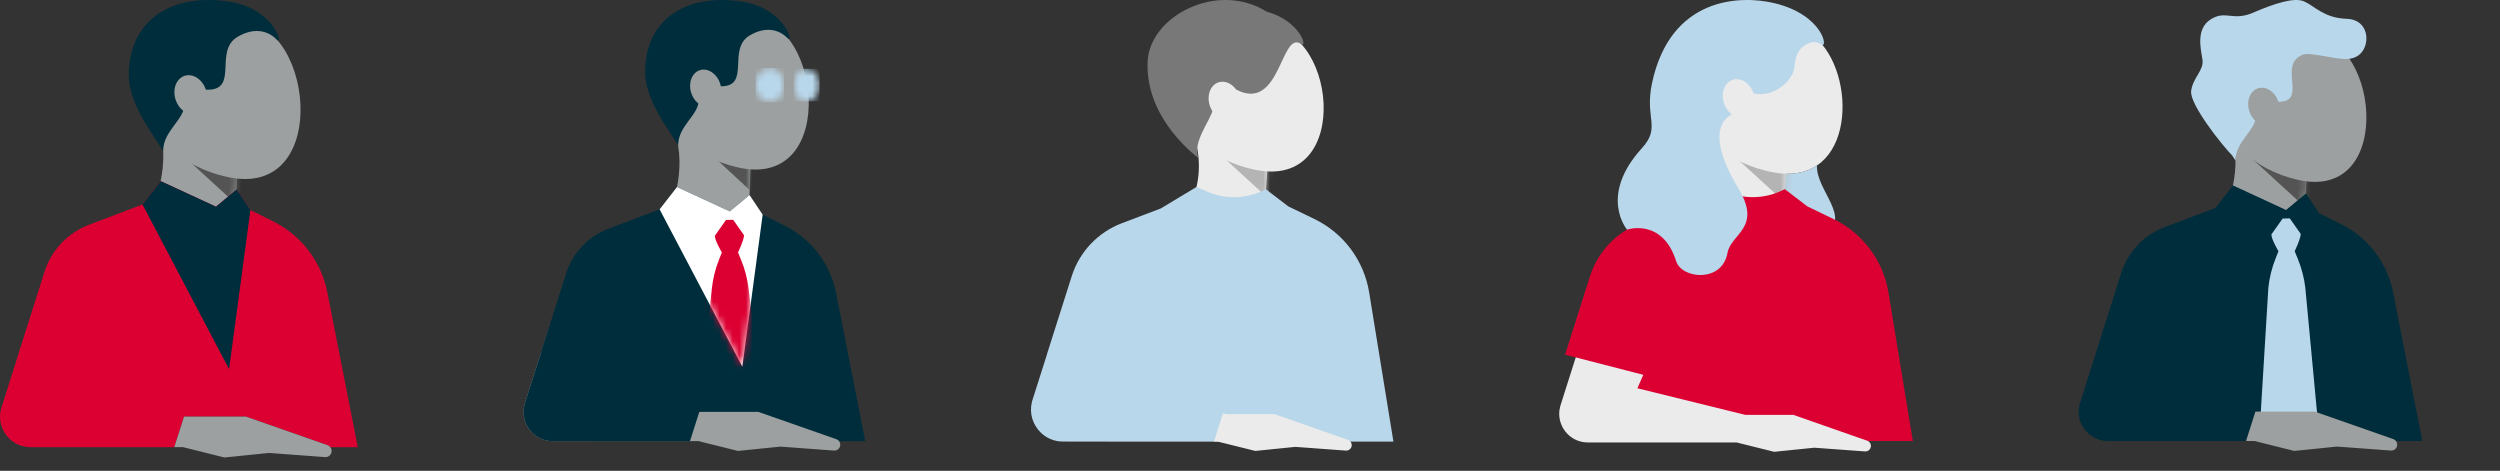 <svg width="377" height="71" viewBox="0 0 377 71" fill="none" xmlns="http://www.w3.org/2000/svg">
<rect x="0" y="0" width="377" height="71" fill="#333333" stroke="none"/>
<path d="M23.792 18.298C24.897 21.633 24.776 24.759 24.179 27.552L32.948 33.075L35.686 28.579C35.686 28.579 35.887 24.049 35.905 21.036L23.792 18.294V18.298Z" fill="#9CA0A0"/>
<mask id="mask0_929_7387" style="mask-type:luminance" maskUnits="userSpaceOnUse" x="23" y="18" width="13" height="16">
<path d="M23.792 18.298C24.897 21.633 24.776 24.759 24.179 27.552L32.948 33.075L35.686 28.579C35.686 28.579 35.887 24.049 35.905 21.036L23.792 18.294V18.298Z" fill="white"/>
</mask>
<g mask="url(#mask0_929_7387)">
<path d="M27.286 23.154L36.097 31.223C36.097 31.223 36.629 23.345 36.279 21.4C35.929 19.45 27.286 23.159 27.286 23.159V23.154Z" fill="#545454"/>
</g>
<path d="M34.301 26.689C19.105 23.345 15.947 6.241 35.351 3.381C47.105 1.651 50.496 30.253 34.301 26.689Z" fill="#9CA0A0"/>
<path d="M53.952 67.433H49.81C49.712 67.307 49.577 67.204 49.418 67.143L43.565 65.096L37.062 62.819H27.752L26.283 67.433H4.589C3.297 67.433 2.159 66.906 1.343 66.08C0.251 64.984 -0.276 63.356 0.144 61.719C0.167 61.63 0.191 61.546 0.219 61.458L2.789 53.365H2.779L6.707 41.004C7.747 37.725 10.228 35.109 13.442 33.886L21.488 30.836L24.231 27.31L32.561 31.167L35.686 28.578L37.762 31.676L41.246 33.415C45.453 35.514 48.448 39.446 49.358 44.059L53.952 67.433Z" fill="#DC0032"/>
<path d="M49.992 68.211C49.889 68.659 49.474 68.962 49.022 68.93L40.561 68.305L33.849 68.99L27.613 67.432H26.283L27.753 62.819H37.062L43.565 65.096L49.418 67.143C49.577 67.204 49.712 67.306 49.81 67.432C49.983 67.647 50.057 67.931 49.992 68.211Z" fill="#9CA0A0"/>
<path d="M27.841 15.635C27.841 13.279 29.879 13.527 31.344 13.527C36.022 13.527 32.249 7.692 35.794 5.574C38.056 4.221 40.22 4.422 41.759 5.989C42.753 7.001 41.437 1.194 34.31 0.205C25.481 -1.021 19.417 3.321 19.417 11.339C19.417 15.682 23.195 20.458 24.604 22.767C24.604 19.702 27.841 18.06 27.841 15.64V15.635Z" fill="#002D3C"/>
<path d="M29.69 17.139C30.952 16.729 31.561 15.12 31.05 13.545C30.539 11.969 29.102 11.024 27.84 11.433C26.578 11.842 25.969 13.451 26.48 15.027C26.991 16.602 28.428 17.548 29.69 17.139Z" fill="#9CA0A0"/>
<path d="M21.488 30.836L34.548 55.678L37.762 31.676L35.687 28.578L32.566 31.167L24.231 27.314L21.488 30.836Z" fill="#002D3C"/>
<g clip-path="url(#clip0_929_7387)">
<path d="M101.671 19.587C102.73 22.773 102.609 25.756 102.043 28.426L110.415 33.697L113.03 29.404C113.03 29.404 113.219 25.079 113.241 22.199L101.671 19.583V19.587Z" fill="#9CA0A0"/>
<mask id="mask1_929_7387" style="mask-type:luminance" maskUnits="userSpaceOnUse" x="101" y="19" width="13" height="15">
<path d="M102.039 28.43L110.334 33.702L112.928 29.408C112.928 29.408 113.116 25.083 113.138 22.208L101.676 19.592C102.726 22.777 102.604 25.765 102.044 28.43" fill="white"/>
</mask>
<g mask="url(#mask1_929_7387)">
<path d="M104.978 21.189L113.318 28.897C113.318 28.897 113.82 24.415 113.488 22.553C113.156 20.691 104.978 21.194 104.978 21.194" fill="#545454"/>
</g>
<path d="M111.397 25.272C96.83 22.064 93.802 5.671 112.402 2.93C123.667 1.27 126.92 28.691 111.397 25.272Z" fill="#9CA0A0"/>
<path d="M99.469 31.566L102.088 28.201L110.047 31.885L113.031 29.413L115.014 32.374L118.343 34.038C122.358 36.044 125.22 39.799 126.086 44.2L130.474 66.52H88.988V42.692L99.469 31.571V31.566Z" fill="#002D3C"/>
<path d="M105.319 66.515L111.277 68L117.688 67.349L125.763 67.946C126.198 67.978 126.593 67.686 126.692 67.26C126.791 66.829 126.557 66.394 126.145 66.237L120.555 64.281L114.345 62.109H105.296L91.42 58.336L93.17 54.33L82.936 48.924L79.159 60.808C79.132 60.894 79.109 60.974 79.087 61.059C78.688 62.625 79.19 64.177 80.231 65.227C81.012 66.017 82.097 66.519 83.336 66.519H105.319V66.515Z" fill="#9CA0A0"/>
<path d="M85.355 41.275L81.608 53.074L95.368 56.793L99.469 31.566L91.784 34.478C88.715 35.64 86.346 38.143 85.35 41.275" fill="#002D3C"/>
<mask id="mask2_929_7387" style="mask-type:luminance" maskUnits="userSpaceOnUse" x="113" y="10" width="6" height="6">
<path d="M113.941 12.831C113.941 14.258 114.901 15.411 116.086 15.411C117.27 15.411 118.23 14.258 118.23 12.831C118.23 11.405 117.27 10.252 116.086 10.252C114.901 10.252 113.941 11.409 113.941 12.831Z" fill="white"/>
</mask>
<g mask="url(#mask2_929_7387)">
<path d="M118.235 10.252H113.941V15.415H118.235V10.252Z" fill="url(#paint0_linear_929_7387)"/>
</g>
<mask id="mask3_929_7387" style="mask-type:luminance" maskUnits="userSpaceOnUse" x="119" y="10" width="5" height="6">
<path d="M119.693 12.831C119.693 14.191 120.568 15.29 121.645 15.29C122.722 15.29 123.597 14.186 123.597 12.831C123.597 11.476 122.722 10.373 121.645 10.373C120.568 10.373 119.693 11.472 119.693 12.831Z" fill="white"/>
</mask>
<g mask="url(#mask3_929_7387)">
<path d="M123.592 10.373H119.693V15.294H123.592V10.373Z" fill="url(#paint1_linear_929_7387)"/>
</g>
<path d="M106.261 59.579L82.936 48.924L79.159 60.808C79.132 60.894 79.109 60.974 79.087 61.059C78.688 62.625 79.19 64.177 80.231 65.227C81.012 66.017 82.097 66.519 83.336 66.519H104.049L106.261 59.584V59.579Z" fill="#002D3C"/>
<path d="M99.469 31.566L111.945 55.29L115.01 32.369L113.031 29.408L110.048 31.88L102.089 28.201L99.469 31.566Z" fill="white"/>
<mask id="mask4_929_7387" style="mask-type:luminance" maskUnits="userSpaceOnUse" x="99" y="28" width="17" height="28">
<path d="M99.469 31.566L111.945 55.29L115.01 32.369L113.031 29.408L110.048 31.88L102.089 28.201L99.469 31.566Z" fill="white"/>
</mask>
<g mask="url(#mask4_929_7387)">
<path d="M109.483 33.168L107.796 35.55C107.796 36.29 108.859 38.067 108.859 38.067L108.41 39.193C107.859 40.584 107.5 42.046 107.347 43.536L105.849 57.87L110.878 63.41L114.705 58.507L112.883 43.5C112.704 42.033 112.331 40.597 111.771 39.233L111.291 38.067C111.291 38.067 112.197 36.209 112.197 35.474L110.559 33.141L109.483 33.168Z" fill="#DC0032"/>
</g>
<path d="M105.382 15.038C105.382 12.773 107.342 13.011 108.751 13.011C113.251 13.011 109.621 7.398 113.031 5.361C115.207 4.06 117.289 4.253 118.769 5.761C119.725 6.734 118.459 1.149 111.604 0.197C103.112 -0.982 97.279 3.194 97.279 10.906C97.279 15.083 100.913 19.677 102.268 21.898C102.268 18.951 105.382 17.371 105.382 15.043V15.038Z" fill="#002D3C"/>
<path d="M108.598 12.602C109.087 14.105 108.504 15.644 107.302 16.034C106.099 16.425 104.727 15.523 104.238 14.015C103.749 12.512 104.332 10.974 105.534 10.583C106.736 10.193 108.109 11.095 108.598 12.602Z" fill="#9CA0A0"/>
</g>
<g clip-path="url(#clip1_929_7387)">
<path d="M178.324 16.615C178.324 16.615 183.222 23.807 179.221 31.404C179.221 31.404 183.714 34.2 187.177 34.2C190.639 34.2 191.444 32.259 191.444 32.259L190.892 28.534C190.892 28.534 191.223 26.162 191.205 19.857L178.324 16.615Z" fill="#EBEBEB"/>
<mask id="mask5_929_7387" style="mask-type:luminance" maskUnits="userSpaceOnUse" x="178" y="16" width="14" height="19">
<path d="M178.324 16.615C178.324 16.615 183.222 23.807 179.221 31.404C179.221 31.404 183.714 34.2 187.177 34.2C190.639 34.2 191.444 32.259 191.444 32.259L190.892 28.534C190.892 28.534 191.223 26.162 191.205 19.857L178.324 16.615Z" fill="white"/>
</mask>
<g mask="url(#mask5_929_7387)">
<path d="M181.935 21.393L191.845 30.466C191.845 30.466 192.442 25.186 192.047 22.993C191.651 20.799 181.935 21.393 181.935 21.393Z" fill="#B4B4B4"/>
</g>
<path d="M166.869 66.597V66.588H160.289C158.932 66.588 157.736 66.037 156.877 65.167C155.736 64.013 155.184 62.307 155.621 60.587C155.644 60.495 155.672 60.403 155.699 60.311L157.893 53.409H157.884L161.618 41.645C162.786 37.971 165.568 35.028 169.173 33.662L175.041 31.436H175.046L180.431 28.194L182.086 28.912C184.804 30.084 187.899 30.006 190.552 28.7L190.888 28.535L194.282 31.128L198.218 33.028C202.605 35.152 205.686 39.277 206.468 44.092L210.129 66.597H166.869Z" fill="#B9D7EB"/>
<path d="M203.819 67.306C203.727 67.706 203.355 67.982 202.946 67.95L195.335 67.388L189.297 68L183.659 66.597H161.305C161.208 66.597 161.116 66.593 161.024 66.588H183.066L184.427 62.316L184.974 62.45H192.185L203.3 66.34C203.691 66.487 203.911 66.896 203.819 67.306Z" fill="#EBEBEB"/>
<path d="M189.187 25.587C174.816 22.529 171.827 6.903 190.18 4.291C201.295 2.709 204.505 28.847 189.187 25.587Z" fill="#EBEBEB"/>
<path d="M196.236 6.65C193.104 4.451 193.155 17.01 186.418 13.511C185.204 12.881 183.116 13.285 183.116 15.428C183.116 17.571 180.509 20.105 180.504 22.892V22.901C180.555 23.209 180.633 23.517 180.739 23.83C180.739 23.83 172.631 18.045 173.064 9.229C173.39 2.492 183.479 -2.916 190.998 1.747H191.003C196.176 3.21 197.216 7.33 196.236 6.65Z" fill="#787878"/>
<path d="M185.562 17.979C186.792 17.58 187.385 16.011 186.887 14.475C186.388 12.938 184.987 12.016 183.758 12.415C182.528 12.814 181.935 14.383 182.434 15.919C182.932 17.456 184.333 18.378 185.562 17.979Z" fill="#EBEBEB"/>
</g>
<path d="M275.189 35.428C270.526 38.416 267.336 33.513 266.604 30.236C266.309 28.91 266.111 27.276 266.047 25.692C266.406 25.784 266.774 25.867 267.147 25.945C270.056 26.539 272.321 26.079 273.997 24.951C273.845 28.744 279.337 32.777 275.189 35.428Z" fill="#B9D7EB"/>
<path d="M256.531 16.559C256.531 16.559 261.885 22.106 257.429 31.405C257.429 31.405 261.94 34.213 265.415 34.213C268.891 34.213 269.697 32.261 269.697 32.261L269.14 28.523C269.14 28.523 269.471 26.139 269.453 19.814L256.526 16.559H256.531Z" fill="#EBEBEB"/>
<mask id="mask6_929_7387" style="mask-type:luminance" maskUnits="userSpaceOnUse" x="256" y="16" width="14" height="19">
<path d="M256.531 16.559C256.531 16.559 261.885 22.106 257.429 31.405C257.429 31.405 261.94 34.213 265.415 34.213C268.891 34.213 269.697 32.261 269.697 32.261L269.14 28.523C269.14 28.523 269.471 26.139 269.453 19.814L256.526 16.559H256.531Z" fill="white"/>
</mask>
<g mask="url(#mask6_929_7387)">
<path d="M260.154 22.286L270.102 31.391C270.102 31.391 270.701 26.093 270.305 23.892C269.909 21.692 260.154 22.286 260.154 22.286Z" fill="#B4B4B4"/>
</g>
<path d="M245.037 44.152L253.245 31.433L258.649 28.183L260.311 28.901C263.036 30.079 266.143 30.001 268.809 28.689L269.149 28.523L272.551 31.124L276.501 33.035C280.906 35.161 283.995 39.309 284.782 44.138L288.456 66.505H245.037V44.156V44.152Z" fill="#DC0032"/>
<path d="M281.601 66.469L270.443 62.565H263.206L246.92 58.551L248.356 55.26L238.072 52.479L235.333 61.101C235.305 61.184 235.282 61.267 235.264 61.345C234.868 62.887 235.365 64.416 236.387 65.451C237.156 66.23 238.228 66.722 239.444 66.722H261.88L267.538 68.131L273.601 67.514L281.238 68.075C281.647 68.108 282.02 67.831 282.112 67.426C282.204 67.021 281.983 66.607 281.592 66.46L281.601 66.469Z" fill="#EBEBEB"/>
<path d="M239.762 41.68L236.015 53.483L251.804 57.552L256.403 30.231L247.343 33.665C243.725 35.037 240.931 37.988 239.762 41.675V41.68Z" fill="#DC0032"/>
<path d="M273.997 24.951C272.321 26.079 270.056 26.539 267.147 25.945C266.774 25.867 266.406 25.784 266.047 25.692C252.444 22.166 250.211 6.92 268.418 4.098C277.61 2.671 281.279 20.076 273.997 24.951Z" fill="#EBEBEB"/>
<path d="M267.534 0.466C262.378 -0.754 251.91 -0.455 249.13 12.508C247.974 17.908 250.52 19.142 247.601 22.341C241.028 29.555 245.359 34.627 245.359 34.627C245.359 34.627 250.676 32.818 252.766 39.387C253.622 42.071 259.685 42.674 260.504 38.144C261.034 35.203 265.766 34.379 262.148 28.399C256.527 19.11 260.905 17.475 261.08 17.277C261.987 16.242 262.143 15.178 261.941 14.207C262.663 13.765 263.671 13.802 264.44 14.078C267.202 14.805 270.48 12.333 270.627 9.926C270.811 6.883 272.929 6.423 273.408 6.358C273.84 6.321 274.25 6.418 274.637 6.699C275.76 7.514 274.987 2.229 267.538 0.466H267.534Z" fill="#B9D7EB"/>
<path d="M263.113 17.617C264.346 17.217 264.94 15.642 264.44 14.099C263.939 12.556 262.534 11.63 261.301 12.03C260.067 12.43 259.473 14.005 259.973 15.548C260.474 17.091 261.879 18.017 263.113 17.617Z" fill="#EBEBEB"/>
<g clip-path="url(#clip2_929_7387)">
<path d="M336.311 19.297C337.375 22.498 337.257 25.506 336.685 28.188L345.107 33.491L347.736 29.171C347.736 29.171 347.925 24.82 347.947 21.926L336.311 19.293V19.297Z" fill="#9CA0A0"/>
<mask id="mask7_929_7387" style="mask-type:luminance" maskUnits="userSpaceOnUse" x="336" y="19" width="12" height="15">
<path d="M336.311 19.297C337.375 22.498 337.257 25.506 336.685 28.188L345.107 33.491L347.736 29.171C347.736 29.171 347.925 24.82 347.947 21.926L336.311 19.293V19.297Z" fill="white"/>
</mask>
<g mask="url(#mask7_929_7387)">
<path d="M339.665 23.982L348.132 31.732C348.132 31.732 348.642 27.224 348.304 25.348C347.966 23.477 339.665 23.982 339.665 23.982Z" fill="#545454"/>
</g>
<path d="M346.626 27.142C332.523 24.036 329.593 8.165 347.6 5.514C358.507 3.909 361.654 30.452 346.626 27.142Z" fill="#9CA0A0"/>
<path d="M365.283 66.503H361.306C361.212 66.381 361.081 66.282 360.928 66.224L355.305 64.258L349.061 62.071H340.116L338.704 66.503H317.865C316.625 66.503 315.534 65.998 314.745 65.205C313.699 64.15 313.194 62.59 313.596 61.016C313.618 60.93 313.641 60.845 313.668 60.764L316.138 52.986H316.129L319.899 41.115C320.9 37.968 323.28 35.452 326.369 34.28L334.097 31.349L336.734 27.963L344.737 31.665L347.735 29.176L349.728 32.156L353.083 33.829C357.122 35.844 359.999 39.618 360.869 44.05L365.283 66.503Z" fill="#002D3C"/>
<path d="M361.307 66.503H338.705L340.116 62.071H349.062L355.306 64.258L360.928 66.224C361.082 66.282 361.212 66.381 361.307 66.503Z" fill="#002D3C"/>
<path d="M344.219 32.958L342.524 35.353C342.524 36.096 343.593 37.882 343.593 37.882L343.142 39.018C342.587 40.42 342.226 41.89 342.069 43.387L340.919 62.287L345.617 63.379L349.467 62.846L347.637 43.351C347.457 41.877 347.082 40.434 346.519 39.059L346.036 37.882C346.036 37.882 346.947 36.011 346.947 35.276L345.301 32.931L344.215 32.958H344.219Z" fill="#B9D7EB"/>
<path d="M361.478 67.251C361.384 67.68 360.987 67.973 360.55 67.941L352.425 67.342L345.973 68L339.981 66.503H338.705L340.116 62.071H349.062L355.306 64.258L360.928 66.224C361.082 66.282 361.212 66.381 361.307 66.503C361.469 66.706 361.542 66.981 361.478 67.251Z" fill="#9CA0A0"/>
<path d="M353.871 2.832C350.512 2.746 348.993 0.888 347.474 0.217C345.954 -0.46 342.915 0.555 339.795 1.903C336.671 3.255 335.661 1.479 333.379 2.917C331.103 4.351 331.878 7.372 332.131 8.995C332.379 10.618 330.679 11.696 330.426 13.72C330.174 15.744 335.129 21.948 336.617 23.45C336.802 23.729 336.968 23.991 337.108 24.221C337.108 21.277 340.215 19.703 340.215 17.372C340.215 16.534 340.485 16.042 340.891 15.749L341.734 15.42C342.325 15.307 342.997 15.348 343.578 15.348C348.073 15.348 343.497 9.928 347.117 8.31C347.199 8.274 347.28 8.246 347.365 8.215C347.64 8.147 347.938 8.12 348.254 8.152C350.81 8.4 352.731 9.017 354.201 8.878C354.201 8.878 354.201 8.878 354.205 8.878C354.268 8.878 354.331 8.869 354.385 8.851C354.958 8.765 355.463 8.558 355.909 8.138C357.514 6.632 357.23 2.917 353.867 2.832H353.871Z" fill="#B9D7EB"/>
<path d="M342.278 18.799C343.488 18.406 344.071 16.861 343.581 15.348C343.09 13.834 341.711 12.925 340.5 13.318C339.29 13.711 338.707 15.256 339.197 16.769C339.688 18.283 341.068 19.192 342.278 18.799Z" fill="#9CA0A0"/>
</g>
<defs>
<linearGradient id="paint0_linear_929_7387" x1="107.748" y1="16.849" x2="107.748" y2="0.784" gradientUnits="userSpaceOnUse">
<stop stop-color="#B9D7EB"/>
<stop offset="0.13" stop-color="#B9D7EB"/>
<stop offset="0.94" stop-color="#B9D7EB"/>
<stop offset="1" stop-color="#B9D7EB"/>
</linearGradient>
<linearGradient id="paint1_linear_929_7387" x1="113.359" y1="16.849" x2="113.359" y2="0.784" gradientUnits="userSpaceOnUse">
<stop stop-color="#B9D7EB"/>
<stop offset="0.13" stop-color="#B9D7EB"/>
<stop offset="0.94" stop-color="#B9D7EB"/>
<stop offset="1" stop-color="#B9D7EB"/>
</linearGradient>
<clipPath id="clip0_929_7387">
<rect width="51.522" height="68" fill="white" transform="translate(78.952)"/>
</clipPath>
<clipPath id="clip1_929_7387">
<rect width="54.655" height="68" fill="white" transform="translate(155.474)"/>
</clipPath>
<clipPath id="clip2_929_7387">
<rect width="51.827" height="68" fill="white" transform="translate(313.456)"/>
</clipPath>
</defs>
</svg>
